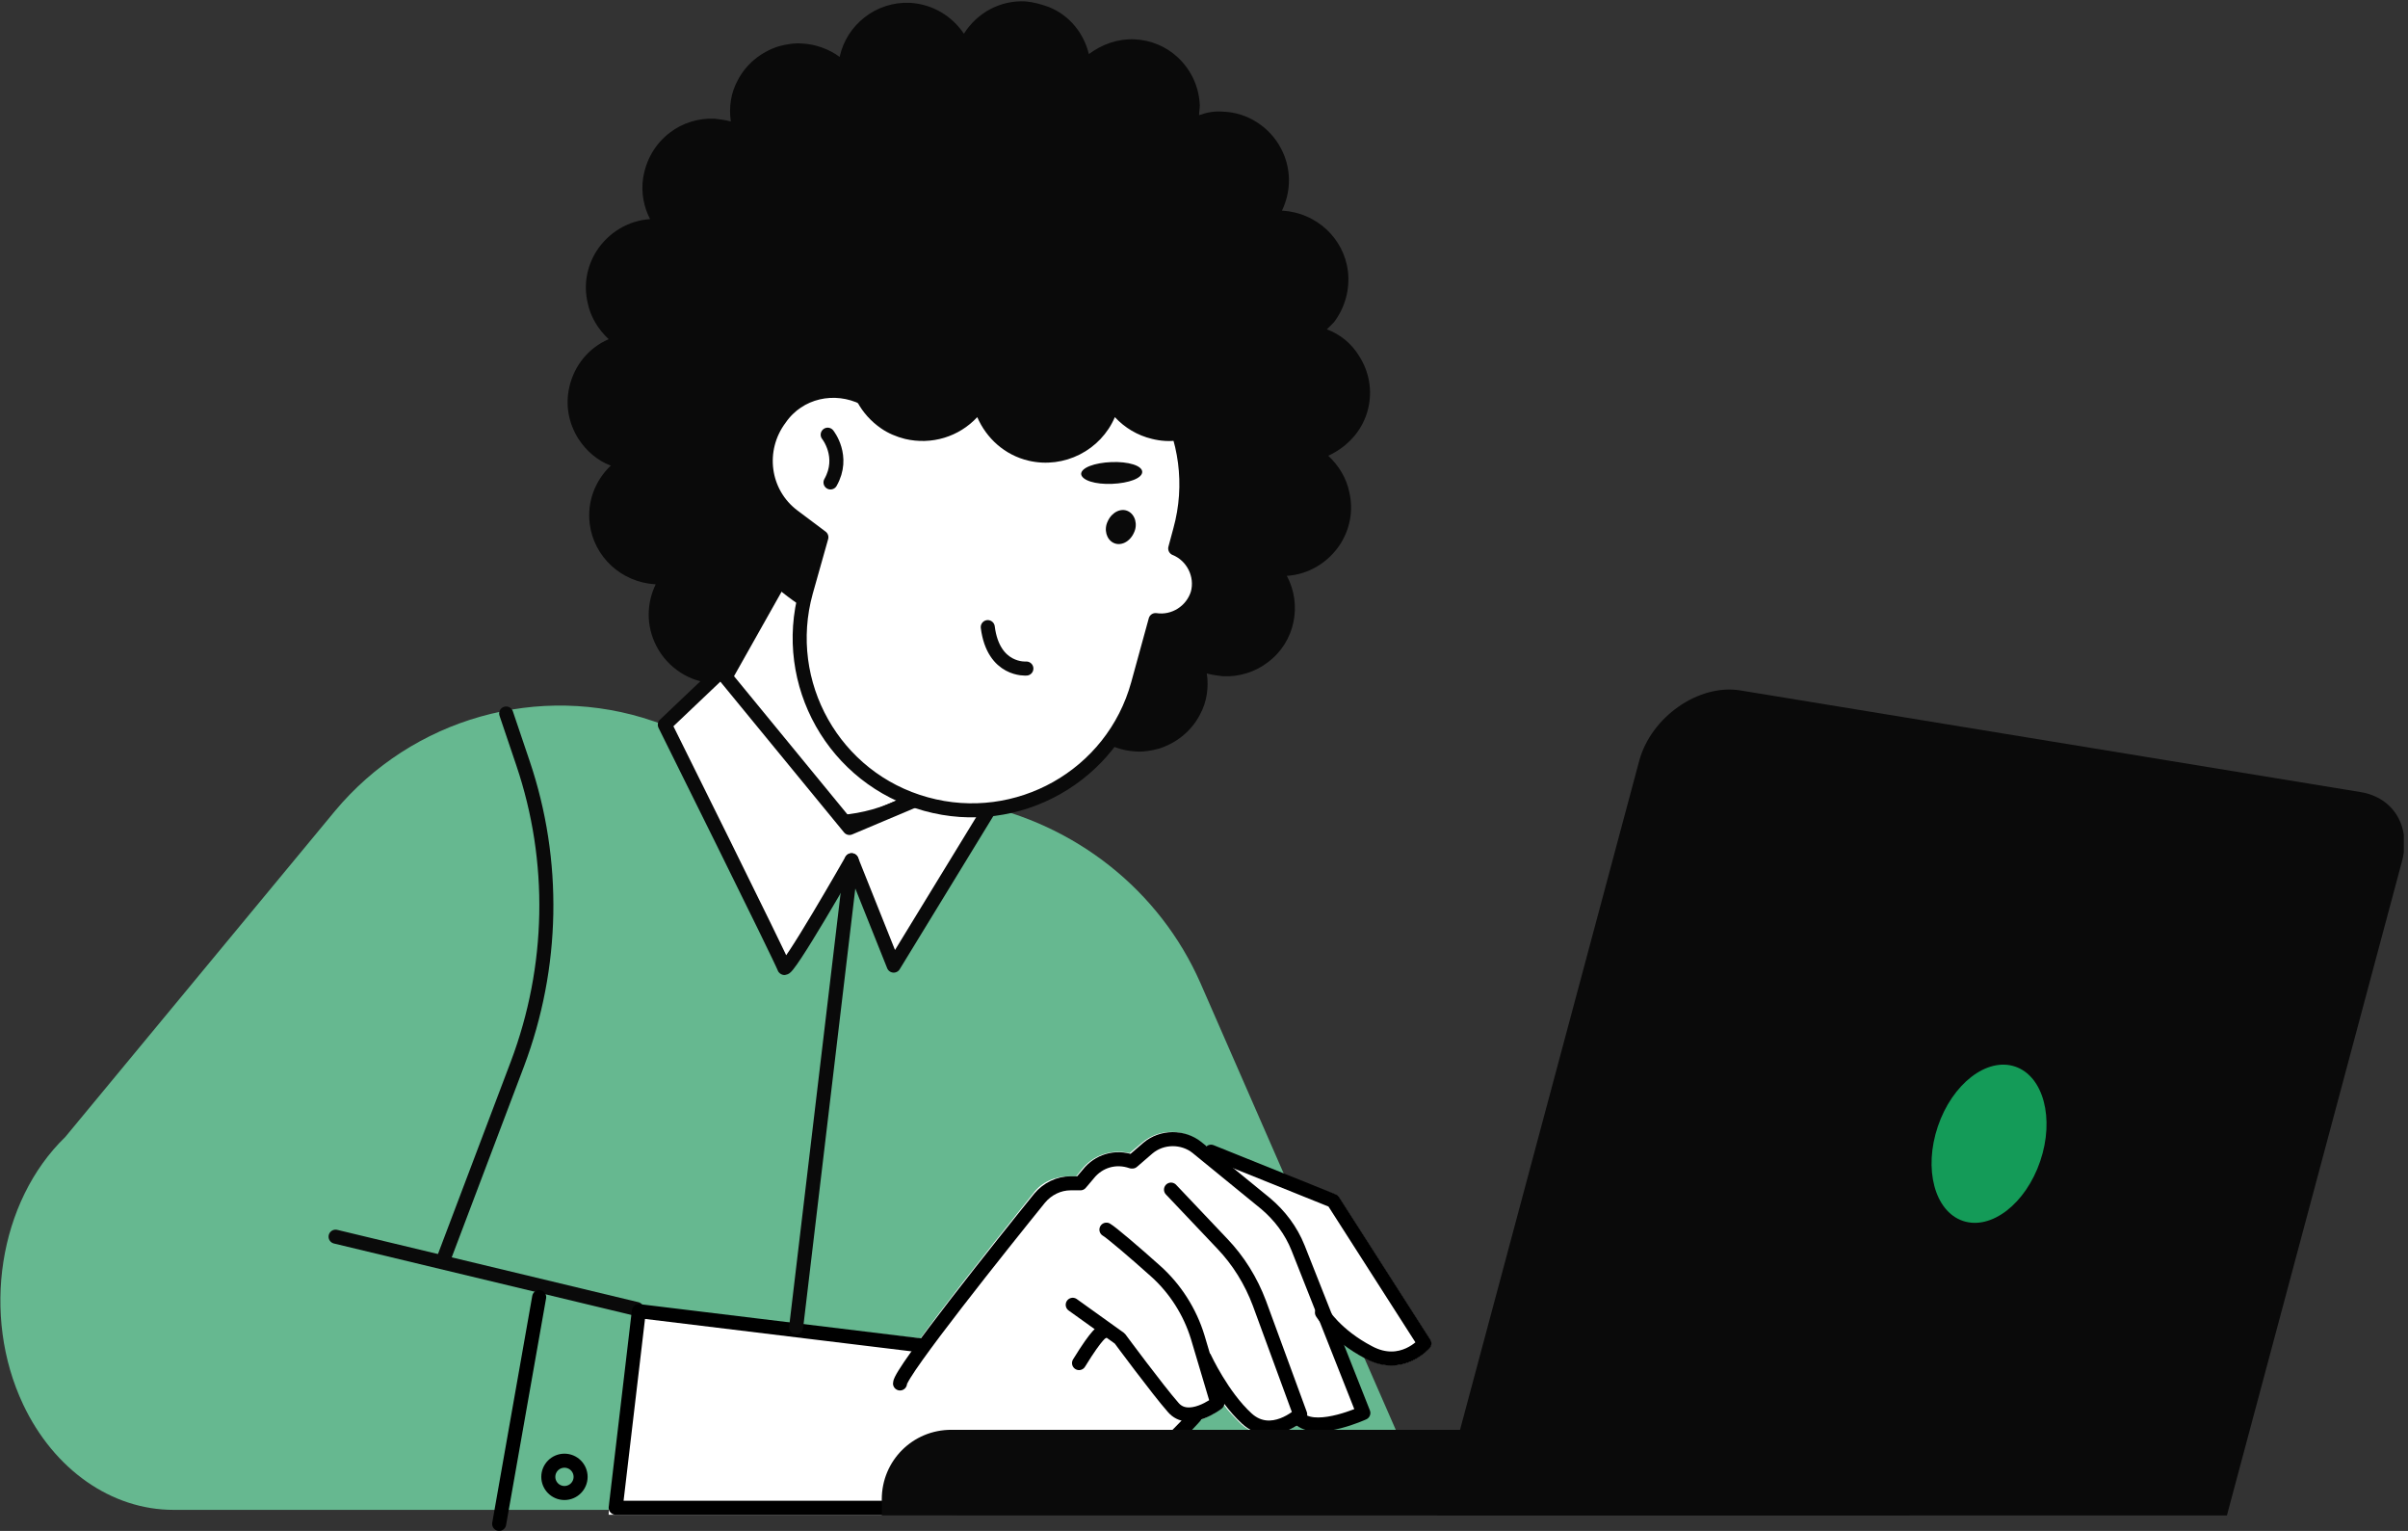 <svg width="343" height="218" viewBox="0 0 343 218" fill="none" xmlns="http://www.w3.org/2000/svg">
<rect x="0" y="0" width="343" height="218" fill="#333333" stroke="none"/>
<g clip-path="url(#clip0_624_280)">
<path d="M118 110.3C114.3 109.8 103.7 106.4 93.1 102.7C76.8 97.1 58.7 102.3 47.7 115.5L9.3 161.9C-0.2 171.1 -2.7 187.3 3.3 200C7.7 209.3 15.9 215 24.7 215H203.8L171 140C165.2 126.8 153.2 117.3 138.8 114.4L118 110.3Z" fill="#66B890"/>
<path d="M47.801 176.1L90.701 186.4" stroke="#0A0A0A" stroke-width="2" stroke-miterlimit="10" stroke-linecap="round" stroke-linejoin="round"/>
<path d="M194.901 58.1C195.501 55.5 195.001 52.9 193.601 50.7C192.501 48.9 190.901 47.6 189.001 46.9C189.301 46.6 189.701 46.2 190.001 45.9C191.601 43.8 192.301 41.2 192.001 38.6C191.401 33.9 187.501 30.3 182.701 30C182.701 30 182.701 30 182.601 30C183.901 27.3 184.001 24.1 182.501 21.2C180.901 18.1 177.701 16 174.201 15.9C173.001 15.8 171.901 16 170.801 16.4C170.801 15.9 170.901 15.5 170.901 15C170.801 12.4 169.701 10 167.801 8.2C166.101 6.6 163.901 5.7 161.601 5.6C159.201 5.5 157.001 6.3 155.101 7.7C154.401 4.8 152.401 2.2 149.401 1C148.301 0.6 147.201 0.3 146.101 0.2C142.501 -0 139.201 1.8 137.301 4.8C135.601 2.3 132.901 0.6 129.601 0.4C124.801 0.2 120.601 3.5 119.601 8.1C118.101 7 116.201 6.3 114.301 6.2C113.201 6.1 112.001 6.3 110.901 6.6C108.401 7.4 106.301 9.1 105.101 11.4C104.101 13.2 103.801 15.3 104.101 17.3C103.401 17.1 102.601 17 101.801 16.9C99.501 16.8 97.201 17.5 95.401 18.9C93.301 20.5 92.001 22.8 91.601 25.4C91.301 27.4 91.701 29.5 92.601 31.2C89.501 31.4 86.701 33.1 85.001 35.7C83.601 37.9 83.101 40.5 83.701 43.1C84.101 45.1 85.201 46.9 86.701 48.3C83.901 49.5 81.801 52 81.101 55.1C80.501 57.7 81.001 60.3 82.401 62.5C83.501 64.2 85.101 65.6 87.001 66.3C84.801 68.4 83.601 71.4 84.001 74.6C84.601 79.3 88.501 82.9 93.301 83.2C93.301 83.2 93.301 83.2 93.401 83.2C92.101 85.9 92.001 89.1 93.501 92C95.101 95.1 98.301 97.2 101.801 97.3C103.001 97.4 104.101 97.2 105.201 96.8C105.201 97.3 105.101 97.7 105.101 98.2C105.201 100.8 106.301 103.2 108.201 105C109.901 106.6 112.101 107.5 114.401 107.6C116.801 107.7 119.001 106.9 120.901 105.5C121.601 108.4 123.601 111 126.601 112.2C127.701 112.6 128.801 112.9 129.901 113C133.501 113.2 136.801 111.4 138.701 108.4C140.401 110.9 143.101 112.6 146.401 112.8C151.201 113 155.401 109.7 156.401 105.1C157.901 106.2 159.801 106.9 161.701 107C162.801 107.1 164.001 106.9 165.101 106.6C167.601 105.8 169.701 104.1 170.901 101.8C171.901 100 172.201 97.9 171.901 95.9C172.601 96.1 173.401 96.2 174.201 96.3C176.501 96.4 178.801 95.7 180.601 94.3C184.501 91.4 185.501 86.1 183.301 82C186.401 81.8 189.201 80.1 190.901 77.5C192.301 75.3 192.801 72.7 192.201 70.1C191.801 68.1 190.701 66.3 189.201 64.9C192.001 63.6 194.201 61.2 194.901 58.1Z" fill="#0A0A0A"/>
<path d="M104.802 113.299L106.102 113.999C117.802 120.599 132.502 116.399 139.102 104.799L163.902 60.699L133.202 43.399L101.202 100.199C98.602 104.799 100.202 110.699 104.802 113.299Z" fill="white" stroke="#0A0A0A" stroke-width="2" stroke-miterlimit="10" stroke-linecap="round" stroke-linejoin="round"/>
<path d="M90.699 185.999L131.099 190.599C133.899 186.699 138.799 180.399 147.199 169.899C148.399 168.299 150.299 167.499 152.299 167.499H153.299L154.099 166.499C155.699 164.499 158.299 163.599 160.899 164.199L162.699 162.699C165.099 160.699 168.499 160.699 170.899 162.599L171.499 163.099H171.599L190.199 170.099C190.399 170.199 190.599 170.299 190.699 170.499L203.699 190.799C203.899 191.099 203.899 191.599 203.599 191.899C202.699 192.999 200.699 194.399 198.199 194.399C197.099 194.399 195.799 194.099 194.499 193.399C193.099 192.699 191.999 191.899 191.099 191.199L194.899 200.799C195.099 201.299 194.899 201.799 194.399 201.999C193.899 202.199 190.499 203.699 187.599 203.699C186.499 203.699 185.499 203.499 184.699 202.999C183.599 203.699 182.199 204.299 180.599 204.299C179.399 204.299 177.999 203.899 176.799 202.799C175.899 201.899 174.999 200.999 174.199 199.899C174.199 200.199 174.099 200.399 173.899 200.599C173.099 201.199 171.799 201.999 170.499 202.299V202.399C170.199 202.799 161.899 212.699 154.799 214.099C146.899 215.699 135.499 215.699 134.999 215.699H86.699C86.499 215.699 90.499 185.999 90.699 185.999Z" fill="white"/>
<path d="M131.299 191.599L90.999 186.699L87.699 214.699H135.099C135.099 214.699 146.799 214.699 154.699 213.099C161.499 211.699 170.199 201.699 170.199 201.699" stroke="black" stroke-width="2" stroke-miterlimit="10" stroke-linecap="round" stroke-linejoin="round"/>
<path d="M128.199 197C128.199 195.4 142.999 176.9 148.099 170.6C149.199 169.3 150.799 168.5 152.499 168.5H153.899L154.999 167.2C156.499 165.3 158.899 164.6 161.199 165.4H161.299L163.499 163.5C165.499 161.8 168.499 161.8 170.499 163.4L180.299 171.4C182.299 173.1 183.899 175.2 184.899 177.7L194.199 201.2C194.199 201.2 187.899 204.1 185.299 202.2" stroke="black" stroke-width="2" stroke-miterlimit="10" stroke-linecap="round" stroke-linejoin="round"/>
<path d="M166.801 169.399L174.101 177.099C176.401 179.499 178.201 182.399 179.401 185.599L185.201 201.399C185.201 201.399 181.101 205.199 177.601 201.999C174.101 198.799 171.601 193.399 171.601 193.399" stroke="black" stroke-width="2" stroke-miterlimit="10" stroke-linecap="round" stroke-linejoin="round"/>
<path d="M157.601 175.1C158.301 175.5 161.701 178.4 164.601 181C167.401 183.5 169.501 186.8 170.601 190.4L173.401 199.8C173.401 199.8 169.301 203 167.101 200.4C164.901 197.9 159.501 190.6 159.501 190.6L152.801 185.8" stroke="black" stroke-width="2" stroke-miterlimit="10" stroke-linecap="round" stroke-linejoin="round"/>
<path d="M172.5 164L189.9 171L202.9 191.3C202.9 191.3 199.7 195.1 195 192.6C190.2 190.1 188.3 186.9 188.3 186.9" stroke="black" stroke-width="2" stroke-miterlimit="10" stroke-linecap="round" stroke-linejoin="round"/>
<path d="M156.999 189.699C156.999 189.699 156.399 189.699 153.699 194.099" stroke="black" stroke-width="2" stroke-miterlimit="10" stroke-linecap="round" stroke-linejoin="round"/>
<path d="M317.203 215.8H204.703L233.503 108.3C235.203 102.1 241.903 97.4 247.803 98.3L336.303 112.8C341.003 113.6 343.503 117.8 342.103 122.8L317.203 215.8Z" fill="#0A0A0A"/>
<path d="M125.602 215.801H272.002V203.601H135.502C130.002 203.601 125.602 208.001 125.602 213.501V215.801Z" fill="#0A0A0A"/>
<path d="M290.616 165.338C292.672 159.271 291.074 153.246 287.046 151.881C283.019 150.516 278.087 154.329 276.031 160.396C273.975 166.464 275.574 172.489 279.601 173.854C283.629 175.218 288.561 171.406 290.616 165.338Z" fill="#149B58"/>
<path d="M102.699 95.6L120.999 117.9L138.299 110.6L141.299 114.6L127.299 137.5L121.299 122.5C121.299 122.5 111.999 138.8 111.699 137.8C111.399 136.8 94.699 103.2 94.699 103.2L102.699 95.6Z" fill="white" stroke="#0A0A0A" stroke-width="2" stroke-miterlimit="10" stroke-linecap="round" stroke-linejoin="round"/>
<path d="M157.933 82.138C170.346 68.643 168.744 46.973 154.355 33.737C139.965 20.501 118.237 20.711 105.824 34.206C93.411 47.702 95.013 69.371 109.402 82.607C123.792 95.843 145.519 95.633 157.933 82.138Z" fill="#0A0A0A"/>
<path d="M123.1 56.699C128.6 47.199 139.9 42.299 151 45.299C164.1 48.899 171.7 62.499 168.1 75.499L167.4 78.099C169.9 79.099 171.3 81.899 170.6 84.499C169.8 87.099 167.2 88.699 164.6 88.299L162.1 97.399C158.5 110.499 144.9 118.099 131.9 114.499C118.8 110.899 111.2 97.299 114.8 84.299L117 76.499L113 73.499C108.6 70.199 107.8 63.999 111.1 59.599C113.8 55.699 118.9 54.599 123.1 56.699Z" fill="white" stroke="#0A0A0A" stroke-width="2" stroke-miterlimit="10" stroke-linecap="round" stroke-linejoin="round"/>
<path d="M117.898 61.899C117.898 61.899 120.398 64.999 118.298 68.699" stroke="#0A0A0A" stroke-width="2" stroke-miterlimit="10" stroke-linecap="round" stroke-linejoin="round"/>
<path d="M146.199 95.2C146.199 95.2 141.499 95.6 140.699 89.3" stroke="#0A0A0A" stroke-width="2" stroke-miterlimit="10" stroke-linecap="round" stroke-linejoin="round"/>
<path d="M161.501 75.9C160.901 77.2 159.601 77.799 158.601 77.299C157.601 76.799 157.201 75.4 157.801 74.2C158.401 72.9 159.701 72.299 160.701 72.799C161.701 73.299 162.101 74.7 161.501 75.9Z" fill="#0A0A0A"/>
<path d="M162.7 67.2C162.7 68.1 160.8 68.8 158.4 68.9C156 69 154.1 68.4 154 67.5C154 66.6 155.9 65.9 158.3 65.8C160.7 65.7 162.7 66.3 162.7 67.2Z" fill="#0A0A0A"/>
<path d="M141.502 20.699C124.202 16.499 106.802 23.399 96.602 36.699C98.002 38.299 99.902 39.399 102.002 39.899C103.202 40.199 104.502 40.199 105.802 40.099C105.702 40.599 105.502 41.099 105.402 41.599C105.002 44.399 105.702 47.199 107.402 49.499C108.902 51.499 111.102 52.899 113.502 53.499C116.002 54.099 118.602 53.699 120.802 52.599C121.002 55.899 122.602 58.999 125.502 60.999C126.502 61.699 127.702 62.199 128.902 62.499C132.702 63.399 136.602 62.199 139.202 59.399C140.502 62.399 143.102 64.799 146.502 65.599C151.602 66.799 156.802 64.099 158.802 59.399C160.202 60.899 162.002 61.999 164.102 62.499C165.302 62.799 166.602 62.899 167.802 62.699C170.502 62.399 173.002 61.099 174.702 58.999C173.102 40.999 160.202 25.199 141.502 20.699Z" fill="#0A0A0A"/>
<path d="M121.302 122.5L113.402 189" stroke="#0A0A0A" stroke-width="2" stroke-miterlimit="10" stroke-linecap="round" stroke-linejoin="round"/>
<path d="M72.102 101.6L74.502 108.7C79.202 122.6 78.902 137.7 73.702 151.5L63.102 179.5" stroke="#0A0A0A" stroke-width="2" stroke-miterlimit="10" stroke-linecap="round" stroke-linejoin="round"/>
<path d="M76.802 184.699L71.102 216.999" stroke="black" stroke-width="2" stroke-miterlimit="10" stroke-linecap="round" stroke-linejoin="round"/>
<path d="M80.402 212.6C81.672 212.6 82.702 211.57 82.702 210.3C82.702 209.03 81.672 208 80.402 208C79.131 208 78.102 209.03 78.102 210.3C78.102 211.57 79.131 212.6 80.402 212.6Z" stroke="black" stroke-width="2" stroke-miterlimit="10" stroke-linecap="round" stroke-linejoin="round"/>
</g>
<defs>
<clipPath id="clip0_624_280">
<rect width="342.4" height="218" fill="white"/>
</clipPath>
</defs>
</svg>
